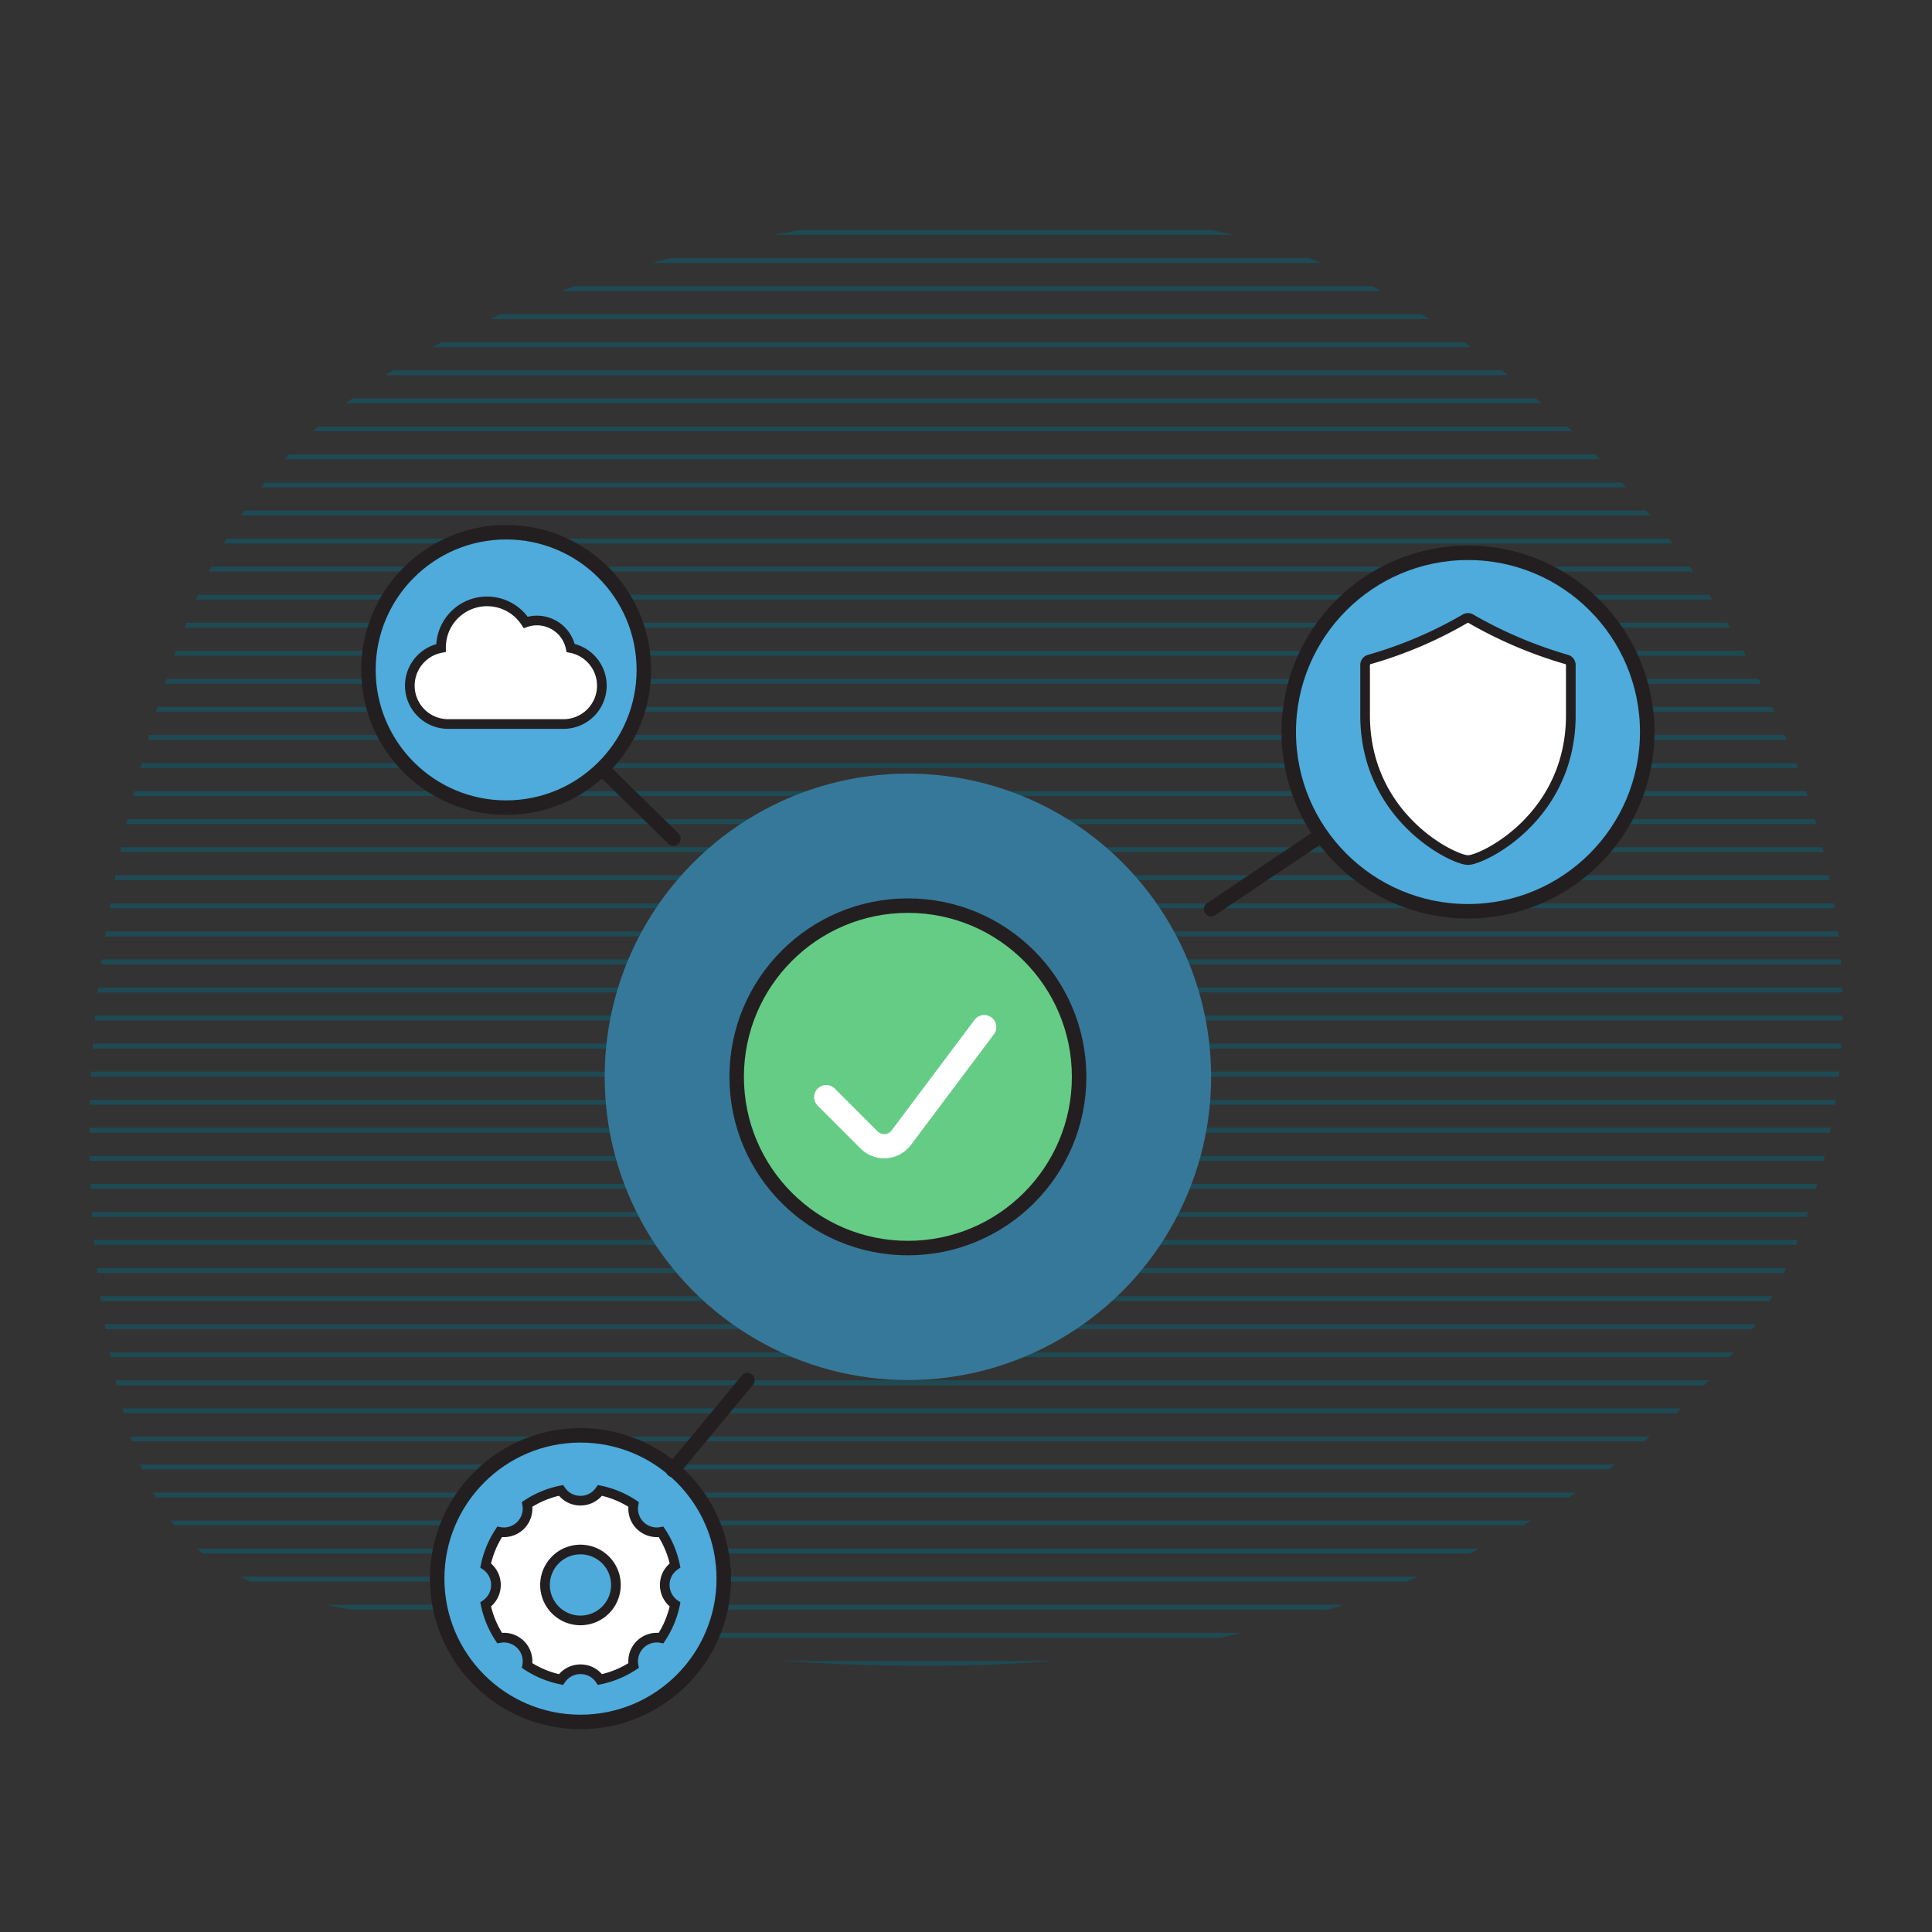 <svg id="Layer_1" data-name="Layer 1" xmlns="http://www.w3.org/2000/svg" xmlns:xlink="http://www.w3.org/1999/xlink" viewBox="0 0 400 400"><rect x="0" y="0" width="400" height="400" fill="#333333" stroke="none"/><defs><style>.cls-1,.cls-3,.cls-5,.cls-8{fill:none;}.cls-2{clip-path:url(#clip-path);}.cls-3{stroke:#1e4a54;stroke-width:1.01px;}.cls-3,.cls-9{stroke-miterlimit:10;}.cls-4{fill:#367899;}.cls-5,.cls-9{stroke:#231f20;}.cls-5,.cls-8{stroke-linecap:round;stroke-linejoin:round;}.cls-5{stroke-width:3px;}.cls-6{fill:#4eabdb;}.cls-7{fill:#65cc85;}.cls-8{stroke:#fff;stroke-width:5px;}.cls-9{fill:#fff;stroke-width:2px;}</style><clipPath id="clip-path"><path class="cls-1" d="M364.76,272.54c53.71-98-33.33-200.64-100.19-221.34-40.19-12.43-83.81-8.4-124.6,1.92-33.71,8.54-68.3,22.74-88.4,51.13C42.5,117.05,37,132,32.42,147c-14.11,46.76-19.25,97.23-7.06,144.52,2.38,9.23,5.56,18.57,11.92,25.68,10.93,12.23,28.61,15.24,44.86,17.52,50.32,7.07,101.38,14.14,151.76,7.54s100.89-28.71,130.86-69.74"/></clipPath></defs><g class="cls-2"><line class="cls-3" x1="-13.08" y1="7.46" x2="391.35" y2="7.46"/><line class="cls-3" x1="-13.08" y1="13.27" x2="391.35" y2="13.27"/><line class="cls-3" x1="-13.08" y1="19.07" x2="391.35" y2="19.07"/><line class="cls-3" x1="-13.08" y1="24.88" x2="391.35" y2="24.88"/><line class="cls-3" x1="-13.08" y1="30.69" x2="391.35" y2="30.69"/><line class="cls-3" x1="-13.08" y1="36.5" x2="391.35" y2="36.5"/><line class="cls-3" x1="-13.08" y1="42.31" x2="391.35" y2="42.31"/><line class="cls-3" x1="-13.08" y1="48.12" x2="391.35" y2="48.12"/><line class="cls-3" x1="-13.08" y1="53.93" x2="391.35" y2="53.93"/><line class="cls-3" x1="-13.08" y1="59.74" x2="391.35" y2="59.74"/><line class="cls-3" x1="-13.08" y1="65.55" x2="391.35" y2="65.55"/><line class="cls-3" x1="-13.08" y1="71.36" x2="391.35" y2="71.36"/><line class="cls-3" x1="-13.08" y1="77.16" x2="391.35" y2="77.16"/><line class="cls-3" x1="-13.08" y1="82.97" x2="391.35" y2="82.97"/><line class="cls-3" x1="-13.08" y1="88.78" x2="391.35" y2="88.78"/><line class="cls-3" x1="-13.08" y1="94.59" x2="391.35" y2="94.59"/><line class="cls-3" x1="-13.08" y1="100.4" x2="391.35" y2="100.4"/><line class="cls-3" x1="-13.08" y1="106.21" x2="391.35" y2="106.21"/><line class="cls-3" x1="-13.08" y1="112.02" x2="391.35" y2="112.02"/><line class="cls-3" x1="-13.08" y1="117.83" x2="391.35" y2="117.83"/><line class="cls-3" x1="-13.08" y1="123.64" x2="391.35" y2="123.64"/><line class="cls-3" x1="-13.08" y1="129.45" x2="391.35" y2="129.45"/><line class="cls-3" x1="-13.08" y1="135.25" x2="391.35" y2="135.25"/><line class="cls-3" x1="-13.08" y1="141.06" x2="391.35" y2="141.06"/><line class="cls-3" x1="-13.08" y1="146.87" x2="391.35" y2="146.87"/><line class="cls-3" x1="-13.08" y1="152.68" x2="391.35" y2="152.68"/><line class="cls-3" x1="-13.08" y1="158.49" x2="391.35" y2="158.49"/><line class="cls-3" x1="-13.08" y1="164.3" x2="391.35" y2="164.3"/><line class="cls-3" x1="-13.08" y1="170.11" x2="391.35" y2="170.11"/><line class="cls-3" x1="-13.08" y1="175.92" x2="391.35" y2="175.92"/><line class="cls-3" x1="-13.08" y1="181.73" x2="391.35" y2="181.73"/><line class="cls-3" x1="-13.08" y1="187.54" x2="391.35" y2="187.54"/><line class="cls-3" x1="-13.08" y1="193.34" x2="391.35" y2="193.34"/><line class="cls-3" x1="-13.08" y1="199.15" x2="391.35" y2="199.15"/><line class="cls-3" x1="-13.08" y1="204.96" x2="391.35" y2="204.96"/><line class="cls-3" x1="-13.08" y1="210.77" x2="391.35" y2="210.77"/><line class="cls-3" x1="-13.08" y1="216.58" x2="391.35" y2="216.58"/><line class="cls-3" x1="-13.08" y1="222.39" x2="391.35" y2="222.39"/><line class="cls-3" x1="-13.08" y1="228.2" x2="391.35" y2="228.2"/><line class="cls-3" x1="-13.08" y1="234.01" x2="391.35" y2="234.01"/><line class="cls-3" x1="-13.08" y1="239.82" x2="391.35" y2="239.82"/><line class="cls-3" x1="-13.08" y1="245.63" x2="391.35" y2="245.63"/><line class="cls-3" x1="-13.08" y1="251.43" x2="391.35" y2="251.43"/><line class="cls-3" x1="-13.08" y1="257.24" x2="391.35" y2="257.24"/><line class="cls-3" x1="-13.08" y1="263.05" x2="391.35" y2="263.05"/><line class="cls-3" x1="-13.08" y1="268.86" x2="391.35" y2="268.86"/><line class="cls-3" x1="-13.08" y1="274.67" x2="391.35" y2="274.67"/><line class="cls-3" x1="-13.08" y1="280.48" x2="391.35" y2="280.48"/><line class="cls-3" x1="-13.08" y1="286.29" x2="391.35" y2="286.29"/><line class="cls-3" x1="-13.08" y1="292.1" x2="391.35" y2="292.1"/><line class="cls-3" x1="-13.08" y1="297.91" x2="391.35" y2="297.91"/><line class="cls-3" x1="-13.08" y1="303.72" x2="391.35" y2="303.72"/><line class="cls-3" x1="-13.08" y1="309.52" x2="391.35" y2="309.52"/><line class="cls-3" x1="-13.08" y1="315.33" x2="391.35" y2="315.33"/><line class="cls-3" x1="-13.08" y1="321.14" x2="391.35" y2="321.14"/><line class="cls-3" x1="-13.08" y1="326.95" x2="391.35" y2="326.95"/><line class="cls-3" x1="-13.08" y1="332.76" x2="391.35" y2="332.76"/><line class="cls-3" x1="-13.08" y1="338.57" x2="391.35" y2="338.57"/><line class="cls-3" x1="-13.08" y1="344.38" x2="391.35" y2="344.38"/><line class="cls-3" x1="-13.08" y1="350.19" x2="391.35" y2="350.19"/><line class="cls-3" x1="-13.08" y1="356" x2="391.35" y2="356"/><line class="cls-3" x1="-13.08" y1="361.81" x2="391.35" y2="361.81"/></g><circle class="cls-4" cx="187.97" cy="222.95" r="62.78"/><line class="cls-5" x1="139.43" y1="173.63" x2="124.65" y2="159.14"/><circle class="cls-6" cx="104.79" cy="138.7" r="28.51"/><circle class="cls-5" cx="104.79" cy="138.7" r="28.51"/><line class="cls-5" x1="250.75" y1="188.23" x2="273.48" y2="172.96"/><circle class="cls-6" cx="303.93" cy="151.56" r="37.11"/><circle class="cls-5" cx="303.93" cy="151.56" r="37.11"/><circle class="cls-6" cx="120.18" cy="326.84" r="29.67"/><circle class="cls-5" cx="120.18" cy="326.84" r="29.67"/><line class="cls-5" x1="154.76" y1="285.73" x2="139.33" y2="304.35"/><circle class="cls-7" cx="187.97" cy="222.95" r="35.45"/><circle class="cls-5" cx="187.97" cy="222.95" r="35.45"/><path class="cls-8" d="M203.77,212.65,186.6,235.54a4.42,4.42,0,0,1-6.2.88,3.63,3.63,0,0,1-.47-.41l-8.87-8.86"/><path class="cls-9" d="M303.33,128.1a86.41,86.41,0,0,1-19.83,8.44,1.18,1.18,0,0,0-.87,1.14v10.39c0,21.19,18.32,30,21.3,30s21.29-8.82,21.29-30V137.68a1.18,1.18,0,0,0-.86-1.14,89.68,89.68,0,0,1-19.84-8.44A1.16,1.16,0,0,0,303.33,128.1Z"/><path class="cls-9" d="M118.15,134.16a7.13,7.13,0,0,0-9.31-5.3A9.53,9.53,0,0,0,91.31,134v.16A7.94,7.94,0,0,0,92.9,149.9h23.82a7.94,7.94,0,0,0,1.43-15.74Z"/><path class="cls-9" d="M138.48,325.38a5.15,5.15,0,0,1,1.28-1.27,19.77,19.77,0,0,0-2.89-6.95,4.89,4.89,0,0,1-5.7-5.7,20,20,0,0,0-6.95-2.89,4.91,4.91,0,0,1-6.81,1.28,5.15,5.15,0,0,1-1.27-1.28,20,20,0,0,0-7,2.89,4.89,4.89,0,0,1-5.7,5.7,20,20,0,0,0-2.89,6.95,4.89,4.89,0,0,1,1.27,6.81,5,5,0,0,1-1.27,1.27,20,20,0,0,0,2.89,6.95,4.89,4.89,0,0,1,5.7,5.7,20,20,0,0,0,7,2.89,4.91,4.91,0,0,1,6.81-1.28,5,5,0,0,1,1.27,1.28,20,20,0,0,0,6.95-2.89,4.89,4.89,0,0,1,5.7-5.7,19.77,19.77,0,0,0,2.89-6.95A4.91,4.91,0,0,1,138.48,325.38Zm-18.3,10.11a7.34,7.34,0,1,1,7.34-7.34A7.34,7.34,0,0,1,120.18,335.49Z"/></svg>